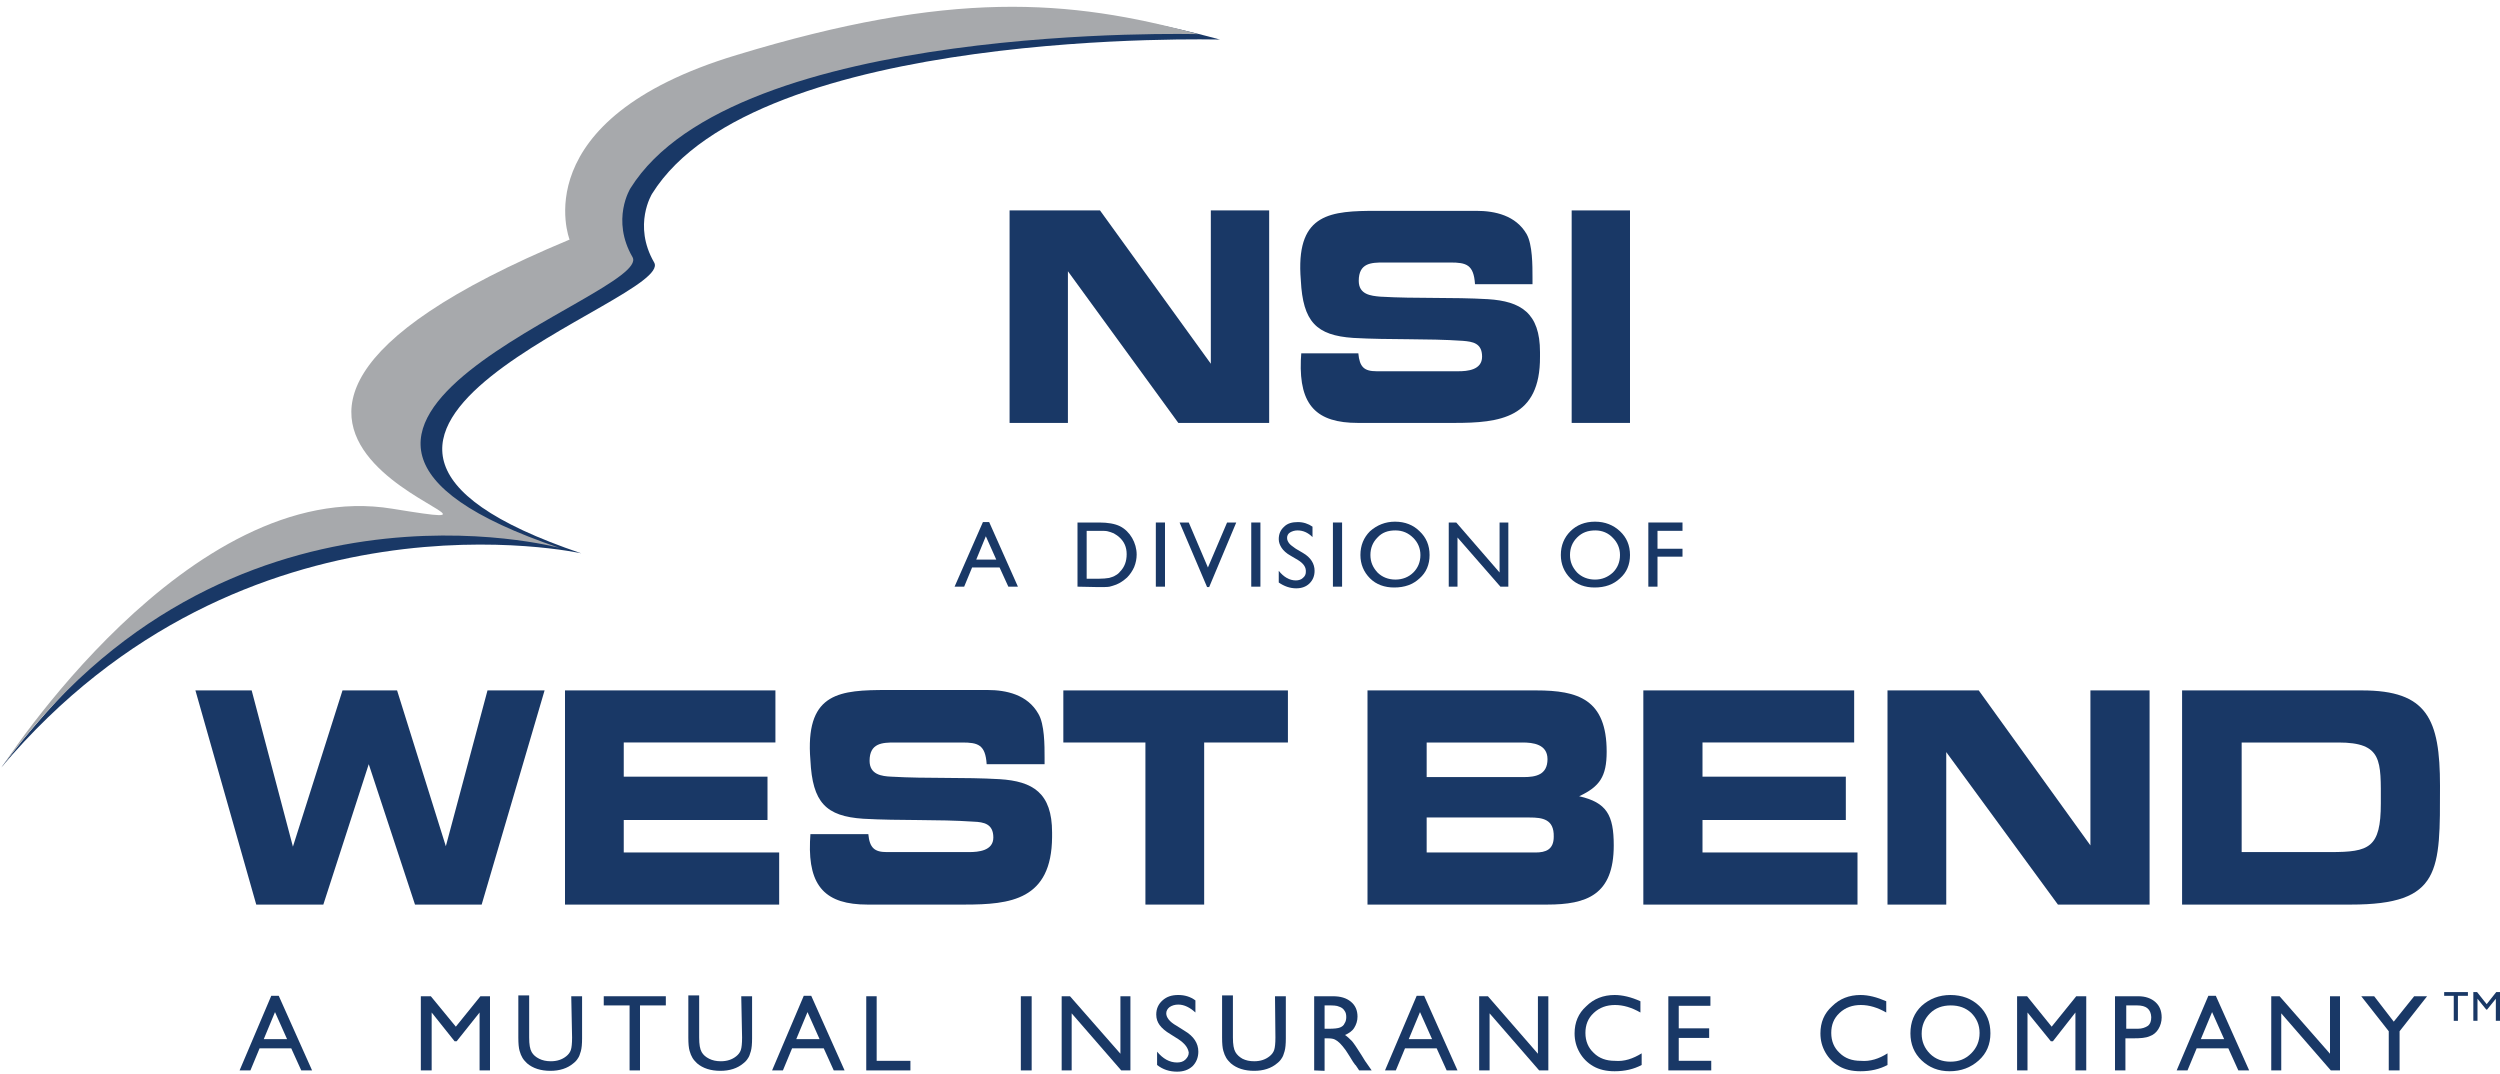 <svg enable-background="new 0 0 600 257.7" viewBox="0 0 600 257.7" xmlns="http://www.w3.org/2000/svg"><path d="m292.8 9.5s-111.3-3.1-136.3 37c0 0-4.7 7.5.5 16.5s-103.8 40.6-17.5 69.8c0 0-80.7-18-139.2 51.4 0 0 50-68.9 99.1-60.8 49.1 8-75-15.6 42.5-64.6 0 0-11.3-28.8 40.1-44.3 51.4-15.6 79.7-13.5 110.8-5" fill="#193866"/><path d="m287.6 8.2s-111.3-3.1-136.3 37c0 0-4.7 7.5.5 16.5s-103.8 40.6-17.5 69.8c0 0-80.1-21.8-133.9 52.7 0 0 44.8-70.2 93.8-62.1 49.1 8-75-15.6 42.5-64.6 0 0-11.3-28.8 40.1-44.3 51.3-15.6 79.6-13.5 110.8-5" fill="#a7a9ac"/><g fill="#193866"><path d="m282.8 101.5-26.5-36.4v36.4h-14v-51h21.7l26.6 36.8v-36.8h14v51"/><path d="m349 101.5h-23.1c-9.9 0-14.1-4.2-13.7-15l.1-1.7h13.7c.3 3.3 1.4 4.3 4.4 4.3h19.6c2.2 0 5.7-.3 5.7-3.5 0-3.3-2.3-3.6-4.6-3.8-8.7-.6-17.5-.2-26.3-.7-8.9-.6-12.1-3.9-12.6-13.8l-.1-1.5c-.7-14.6 7.3-15.2 18.3-15.2h23.9c4.5 0 9.5 1.1 12.1 5.6 1.4 2.5 1.4 7.5 1.4 10.4v1.6h-13.8c-.3-4.7-2.1-5.2-5.9-5.2h-16c-3 0-6 .1-6 4.4 0 3.3 2.9 3.6 5.2 3.8 8.6.5 17.2.1 25.8.6 7.9.5 12.5 3.3 12.5 12.7v1.1c.1 14.8-9.7 15.9-20.6 15.9"/><path d="m377.2 50.5h14v51h-14z"/><path d="m235.9 125.3h1.5l6.9 15.5h-2.3l-2.1-4.6h-6.6l-1.9 4.6h-2.3m10-6.5-2.5-5.6-2.3 5.6z"/><path d="m258.6 140.8v-15.4h5.2c2.1 0 3.8.3 5 .9s2.2 1.6 2.9 2.8 1.1 2.6 1.1 4c0 1-.2 2-.6 3-.4.9-1 1.8-1.7 2.5-.8.7-1.6 1.3-2.6 1.7-.6.2-1.1.4-1.6.5s-1.4.1-2.8.1m.1-13.5h-2.8v11.5h2.8c1.1 0 2-.1 2.6-.2.6-.2 1.1-.3 1.5-.6.4-.2.8-.5 1.1-.9 1.1-1.1 1.6-2.5 1.6-4.2s-.6-3-1.7-4c-.4-.4-.9-.7-1.4-1-.5-.2-1-.4-1.5-.5-.4-.1-1.1-.1-2.2-.1"/><path d="m277.4 125.4h2.2v15.4h-2.2z"/><path d="m294.5 125.4h2.2l-6.5 15.5h-.5l-6.6-15.5h2.2l4.6 10.8"/><path d="m300.3 125.4h2.2v15.4h-2.2z"/><path d="m311.5 134.4-1.7-1c-1.1-.6-1.8-1.3-2.2-1.9s-.7-1.3-.7-2.1c0-1.2.4-2.2 1.3-3 .8-.8 1.9-1.1 3.3-1.1 1.3 0 2.5.4 3.5 1.1v2.5c-1.1-1.1-2.3-1.6-3.6-1.6-.7 0-1.3.2-1.8.5s-.7.8-.7 1.3.2.9.5 1.3.9.8 1.6 1.3l1.7 1c1.9 1.1 2.8 2.6 2.8 4.3 0 1.2-.4 2.2-1.2 3s-1.9 1.2-3.2 1.2c-1.5 0-2.9-.5-4.2-1.4v-2.8c1.2 1.5 2.6 2.3 4.1 2.3.7 0 1.3-.2 1.7-.6.5-.4.7-.9.7-1.4.1-1.2-.6-2.1-1.9-2.9"/><path d="m319.9 125.4h2.2v15.4h-2.2z"/><path d="m334.8 125.2c2.4 0 4.4.8 5.9 2.3 1.6 1.5 2.4 3.4 2.4 5.7s-.8 4.2-2.4 5.6c-1.6 1.5-3.6 2.2-6.1 2.2-2.3 0-4.3-.7-5.8-2.2s-2.3-3.4-2.3-5.6c0-2.3.8-4.2 2.3-5.7 1.7-1.5 3.7-2.3 6-2.3m.1 2.1c-1.8 0-3.2.5-4.3 1.7-1.1 1.1-1.7 2.5-1.7 4.2s.6 3 1.7 4.2c1.1 1.1 2.6 1.7 4.3 1.7s3.2-.6 4.3-1.7 1.7-2.5 1.7-4.2c0-1.6-.6-3-1.7-4.1-1.2-1.2-2.6-1.8-4.3-1.8"/><path d="m359.9 125.4h2.1v15.4h-1.9l-10.3-11.8v11.8h-2.1v-15.4h1.8l10.4 12"/><path d="m382.8 125.2c2.4 0 4.4.8 6 2.3s2.4 3.4 2.4 5.7-.8 4.2-2.4 5.6c-1.6 1.5-3.6 2.2-6.1 2.2-2.3 0-4.3-.7-5.8-2.2s-2.3-3.4-2.3-5.6c0-2.3.8-4.2 2.3-5.7s3.5-2.3 5.9-2.3m.1 2.1c-1.8 0-3.2.5-4.4 1.7-1.1 1.1-1.7 2.5-1.7 4.2s.6 3 1.7 4.2c1.1 1.1 2.6 1.7 4.3 1.7s3.1-.6 4.3-1.7c1.1-1.1 1.7-2.5 1.7-4.2 0-1.6-.6-3-1.7-4.1-1.1-1.2-2.6-1.8-4.2-1.8"/><path d="m395.6 125.4h8.2v2h-6v4.3h6v1.9h-6v7.2h-2.2"/><path d="m115.6 217.1h-16l-11.1-33.7-10.9 33.7h-16.1l-14.6-51.4h13.5l9.9 37.5 11.9-37.5h13.1l11.7 37.4 10-37.4h13.7"/><path d="m135.6 217.1v-51.4h50.5v12.5h-36.4v8.2h34.5v10.4h-34.5v7.8h37.3v12.5"/><path d="m231.5 217.1h-23.3c-10 0-14.2-4.3-13.8-15.1l.1-1.8h13.9c.3 3.3 1.5 4.3 4.4 4.3h19.8c2.2 0 5.8-.3 5.8-3.5 0-3.3-2.3-3.7-4.7-3.8-8.8-.6-17.7-.2-26.5-.7-9-.6-12.2-3.9-12.7-14l-.1-1.5c-.7-14.8 7.3-15.4 18.5-15.4h24.1c4.5 0 9.6 1.1 12.2 5.7 1.5 2.5 1.5 7.6 1.5 10.5v1.6h-13.9c-.3-4.7-2.1-5.2-5.9-5.2h-16.1c-3 0-6.1.1-6.1 4.4 0 3.3 2.9 3.7 5.2 3.8 8.7.5 17.4.1 26 .6 8 .5 12.6 3.3 12.6 12.8v1.1c-.1 15.1-10 16.2-21 16.2"/><path d="m289 178.2v38.9h-14.1v-38.9h-19.7v-12.5h53.9v12.5"/><path d="m371.3 217.1h-43.1v-51.4h40.5c10 0 16.9 2.1 16.9 14.7 0 6-1.7 8.4-6.6 10.7 6.6 1.5 8.3 4.5 8.3 11.8 0 11.9-6.5 14.2-16 14.2m-5.9-38.9h-23v8.3h23.3c2.8 0 5.7-.5 5.7-4.3 0-3.6-3.5-4-6-4m1.7 18h-24.7v8.4h26.1c2.5 0 4.4-.7 4.4-3.8.1-4.2-2.7-4.6-5.8-4.6"/><path d="m394.4 217.1v-51.4h50.6v12.5h-36.4v8.2h34.4v10.4h-34.4v7.8h37.2v12.5"/><path d="m493.9 217.1-26.8-36.6v36.6h-14.1v-51.4h21.9l26.8 37.2v-37.2h14.2v51.4"/><path d="m564.2 217.1h-40.5v-51.4h43.2c15.6 0 18.7 6.8 18.7 22.9 0 20.4.4 28.5-21.4 28.5m-3-38.9h-23.2v26.3h21.3c9.3 0 12.1-1 12.1-11.7 0-10.2.5-14.6-10.2-14.6"/><path d="m586.6 238.1h5.7v.9h-2.4v6h-1v-6h-2.3"/><path d="m599.1 238.1h.9v6.9h-1v-5.3l-2.1 2.6h-.2l-2.1-2.6v5.3h-1v-6.9h.9l2.3 2.9"/><path d="m65.1 239h1.8l8 17.9h-2.6l-2.4-5.3h-7.6l-2.2 5.3h-2.6m11.4-7.5-2.9-6.5-2.7 6.5z"/><path d="m115.3 239.1h2.3v17.8h-2.5v-13.9l-5.5 6.9h-.5l-5.5-6.9v13.9h-2.6v-17.8h2.4l6 7.3"/><path d="m137.1 239.1h2.6v10.1c0 1.4-.1 2.4-.3 3.1s-.4 1.3-.7 1.7c-.3.5-.7.9-1.1 1.2-1.4 1.2-3.3 1.8-5.5 1.8-2.3 0-4.2-.6-5.6-1.8-.4-.4-.8-.8-1.1-1.3s-.5-1-.7-1.7-.3-1.7-.3-3.2v-10.1h2.6v10.1c0 1.7.2 2.8.6 3.5s1 1.2 1.8 1.6 1.7.6 2.8.6c1.5 0 2.7-.4 3.7-1.2.5-.4.9-.9 1.1-1.5s.3-1.6.3-3"/><path d="m144.9 239.1h14.9v2.2h-6.2v15.6h-2.5v-15.6h-6.2"/><path d="m177.9 239.1h2.6v10.1c0 1.4-.1 2.4-.3 3.1s-.4 1.3-.7 1.7c-.3.5-.7.9-1.1 1.2-1.4 1.2-3.3 1.8-5.5 1.8-2.3 0-4.2-.6-5.6-1.8-.4-.4-.8-.8-1.1-1.3s-.5-1-.7-1.7-.3-1.7-.3-3.2v-10.1h2.6v10.1c0 1.7.2 2.8.6 3.5s1 1.2 1.8 1.6 1.7.6 2.8.6c1.5 0 2.7-.4 3.7-1.2.5-.4.9-.9 1.1-1.5s.3-1.6.3-3"/><path d="m192.9 239h1.8l8 17.9h-2.6l-2.4-5.3h-7.6l-2.2 5.3h-2.6m11.4-7.5-2.9-6.5-2.7 6.5z"/><path d="m207.9 239.1h2.5v15.5h8.1v2.3h-10.6"/><path d="m245 239.1h2.6v17.8h-2.6z"/><path d="m268.9 239.1h2.4v17.8h-2.2l-11.9-13.7v13.7h-2.4v-17.8h2l12.1 13.8"/><path d="m282.8 249.4-1.9-1.2c-1.2-.7-2.1-1.5-2.6-2.2s-.8-1.5-.8-2.5c0-1.4.5-2.5 1.5-3.4s2.2-1.3 3.8-1.3c1.5 0 2.9.4 4.1 1.3v2.9c-1.3-1.2-2.7-1.9-4.1-1.9-.8 0-1.5.2-2.1.6-.5.4-.8.9-.8 1.5 0 .5.2 1 .6 1.5s1 1 1.9 1.5l1.9 1.2c2.2 1.3 3.3 3 3.3 5 0 1.4-.5 2.6-1.4 3.5-1 .9-2.2 1.3-3.7 1.3-1.8 0-3.4-.5-4.8-1.6v-3.2c1.4 1.7 3 2.6 4.8 2.6.8 0 1.5-.2 2-.7s.8-1 .8-1.7c-.2-1.2-1-2.2-2.5-3.2"/><path d="m306 239.1h2.6v10.1c0 1.4-.1 2.4-.3 3.1s-.4 1.3-.7 1.7c-.3.5-.7.9-1.1 1.2-1.4 1.2-3.3 1.8-5.5 1.8-2.3 0-4.2-.6-5.6-1.8-.4-.4-.8-.8-1.1-1.3s-.5-1-.7-1.7-.3-1.7-.3-3.2v-10.1h2.6v10.1c0 1.7.2 2.8.6 3.5s1 1.2 1.7 1.6c.8.4 1.7.6 2.8.6 1.5 0 2.7-.4 3.7-1.2.5-.4.9-.9 1.1-1.5s.3-1.6.3-3"/><path d="m315.4 256.9v-17.8h4.5c1.8 0 3.2.4 4.3 1.3s1.6 2.1 1.6 3.6c0 1-.3 1.9-.8 2.7s-1.3 1.3-2.2 1.7c.6.4 1.1.9 1.7 1.5.5.6 1.3 1.8 2.3 3.4.6 1 1.1 1.8 1.5 2.3l.9 1.3h-3l-.8-1.2-.2-.2-.5-.7-.8-1.3-.9-1.4c-.5-.7-1-1.3-1.4-1.7s-.8-.7-1.2-.9-.9-.3-1.8-.3h-.7v7.8m.8-15.7h-.8v5.6h1c1.3 0 2.2-.1 2.7-.3s.9-.5 1.1-1c.3-.4.4-1 .4-1.5 0-.6-.1-1.1-.4-1.5-.3-.5-.7-.8-1.3-1-.6-.3-1.5-.3-2.7-.3"/><path d="m340 239h1.8l8 17.9h-2.6l-2.4-5.3h-7.6l-2.2 5.3h-2.6m11.3-7.5-2.9-6.5-2.7 6.5z"/><path d="m369.1 239.1h2.5v17.8h-2.2l-11.9-13.7v13.7h-2.5v-17.8h2.1l12 13.8"/><path d="m394 252.8v2.8c-1.9 1-4 1.5-6.5 1.5-2 0-3.7-.4-5.1-1.2s-2.5-1.9-3.3-3.3-1.2-2.9-1.2-4.6c0-2.6.9-4.8 2.8-6.5 1.8-1.8 4.1-2.7 6.8-2.7 1.9 0 4 .5 6.2 1.5v2.7c-2.1-1.2-4.1-1.8-6.1-1.8s-3.7.6-5.1 1.9-2 2.9-2 4.8c0 2 .7 3.6 2 4.8 1.3 1.3 3 1.9 5.1 1.9 2.2.2 4.3-.5 6.4-1.8"/><path d="m400.4 239.1h10.1v2.3h-7.6v5.4h7.3v2.3h-7.3v5.5h7.8v2.3h-10.3"/><path d="m453 252.8v2.8c-1.9 1-4 1.5-6.5 1.5-2 0-3.7-.4-5.1-1.2s-2.5-1.9-3.3-3.3-1.2-2.9-1.2-4.6c0-2.6.9-4.8 2.8-6.5 1.8-1.8 4.1-2.7 6.8-2.7 1.9 0 3.9.5 6.2 1.5v2.7c-2.1-1.2-4.1-1.8-6.1-1.8s-3.7.6-5.1 1.9-2 2.9-2 4.8c0 2 .7 3.6 2 4.8 1.3 1.3 3 1.9 5.1 1.9 2.2.2 4.4-.5 6.4-1.8"/><path d="m468.1 238.8c2.8 0 5.1.9 6.9 2.6s2.7 3.9 2.7 6.6c0 2.6-.9 4.8-2.8 6.5s-4.2 2.6-7 2.6c-2.7 0-4.9-.9-6.7-2.6s-2.7-3.9-2.7-6.5c0-2.7.9-4.9 2.7-6.6 1.9-1.7 4.2-2.6 6.9-2.6m.1 2.5c-2 0-3.7.6-5 1.9s-2 2.9-2 4.9c0 1.9.7 3.5 2 4.8s3 1.9 4.9 1.9c2 0 3.6-.6 5-2 1.3-1.3 2-2.9 2-4.9 0-1.9-.7-3.5-2-4.8-1.3-1.2-2.9-1.8-4.9-1.8"/><path d="m498.3 239.1h2.4v17.8h-2.6v-13.9l-5.4 6.9h-.5l-5.6-6.9v13.9h-2.5v-17.8h2.4l5.9 7.3"/><path d="m507.6 256.9v-17.8h5.6c1.7 0 3.1.5 4.1 1.4s1.5 2.1 1.5 3.7c0 1-.3 2-.8 2.8s-1.2 1.4-2.1 1.7c-.9.4-2.2.5-3.9.5h-1.9v7.7m2.8-15.6h-2.6v5.6h2.8c1 0 1.8-.3 2.4-.7.6-.5.8-1.2.8-2.1-.1-1.9-1.2-2.8-3.4-2.8"/><path d="m530 239h1.8l8 17.9h-2.6l-2.4-5.3h-7.6l-2.2 5.3h-2.6m11.4-7.5-2.9-6.5-2.7 6.5z"/><path d="m559.2 239.1h2.4v17.8h-2.2l-11.9-13.7v13.7h-2.4v-17.8h2l12.1 13.8"/><path d="m579.4 239.1h3.1l-6.6 8.4v9.4h-2.6v-9.4l-6.6-8.4h3.1l4.7 6.1"/></g></svg>
